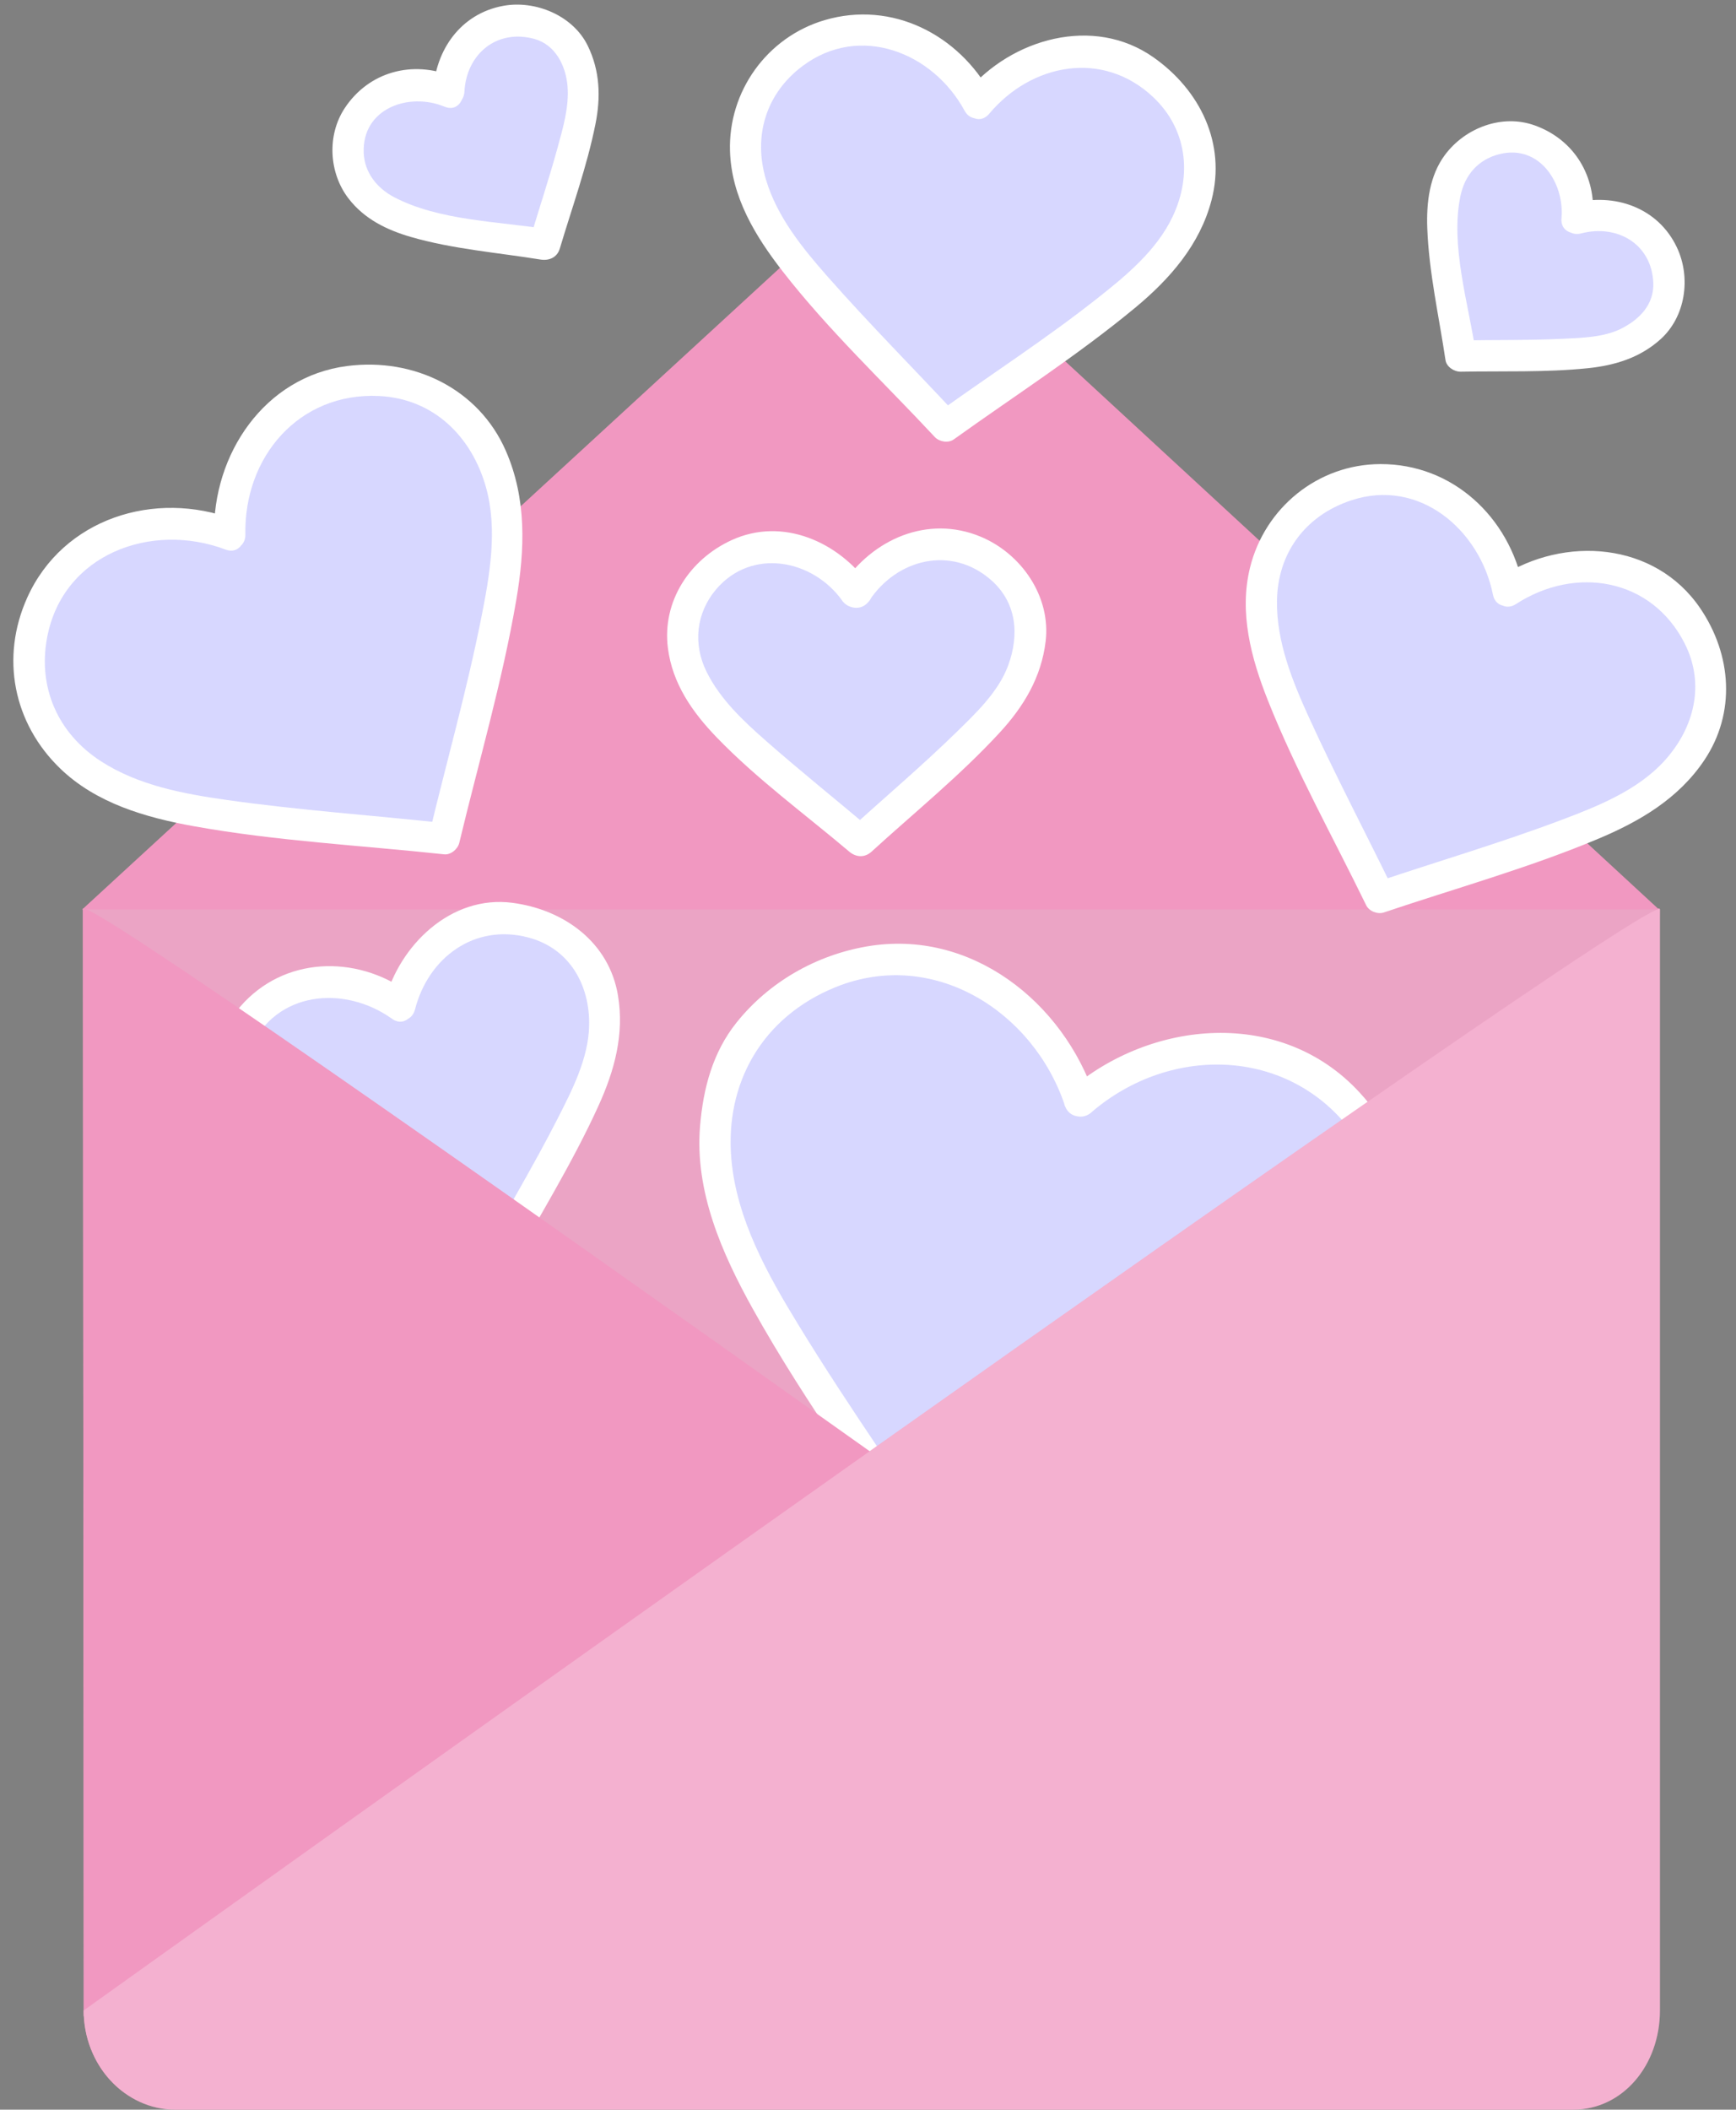 <?xml version="1.0" encoding="UTF-8" standalone="no"?><svg xmlns="http://www.w3.org/2000/svg" xmlns:xlink="http://www.w3.org/1999/xlink" fill="#000000" height="458.3" preserveAspectRatio="xMidYMid meet" version="1" viewBox="-2.9 -1.0 377.2 458.3" width="377.2" zoomAndPan="magnify"><rect x="-2.9" y="-1.0" width="377.2" height="458.3" fill="#808080" stroke="none"/><g><g id="change1_1"><path d="M355.419 437.008L15.302 437.008 15.12 196.365 357.725 196.381z" fill="#f0a7c9"/></g><g id="change2_1"><path d="M355.419 437.008L15.302 437.008 15.12 196.365 357.725 196.381z" fill="#494949" opacity="0.03"/></g><g id="change3_2"><path d="M357.557 196.57L14.954 196.58 186.604 38.759z" fill="#f198c1"/></g><g fill="#d7d7ff" id="change4_1"><path d="M83.993,217.389c-6.418-4.879-14.885-6.854-23.113-3.881 c-11.664,4.211-16.744,18.047-13.686,26.52c5.939,16.441,21.072,19.723,57.24,33.99c18.711-34.084,28.271-46.277,22.336-62.719 c-3.059-8.473-15.812-15.869-27.477-11.662C91.063,202.609,85.81,209.541,83.993,217.389z" fill="inherit"/><path d="M231.771,238.299c-4.377-13.777-14.762-25.426-29.9-29.57 c-21.463-5.865-43.209,9.184-47.473,24.777c-8.275,30.252,10.549,50.701,48.873,108.992c62.656-30.68,89.273-38.691,97.551-68.949 c4.262-15.592-6.809-39.615-28.273-45.486C257.407,223.92,242.544,228.66,231.771,238.299z" fill="inherit"/></g><g fill="#ffffff" id="change5_2"><path d="M85.708,214.456c-11.339-8.104-26.984-7.639-36.384,3.196c-6.897,7.95-8.049,18.703-3.378,27.939 c3.855,7.623,11.245,12.449,18.68,16.107c12.506,6.154,25.956,10.5,38.907,15.594c1.371,0.539,3.162-0.336,3.835-1.562 c6.66-12.102,14.054-23.94,19.778-36.529c3.478-7.646,5.618-15.486,4.237-23.895c-1.908-11.619-11.727-18.697-22.929-20.178 c-13.368-1.767-24.618,9.251-27.735,21.356c-1.093,4.245,5.458,6.045,6.55,1.806c2.902-11.269,12.939-18.745,24.67-15.619 c9,2.398,13.362,10.408,13.17,19.155c-0.155,7.083-3.678,13.961-6.821,20.124c-5.251,10.294-11.215,20.23-16.785,30.353 c1.278-0.521,2.557-1.041,3.835-1.562c-10.711-4.212-21.589-8.059-32.176-12.582c-6.618-2.828-13.377-6.053-18.29-11.455 c-5.048-5.553-6.436-12.908-3.423-19.821c5.498-12.614,20.466-13.97,30.83-6.562C85.851,222.875,89.238,216.979,85.708,214.456z" fill="inherit"/><path d="M235.046,237.396c-6.905-20.708-26.949-36.682-49.576-32.797c-11.085,1.903-21.28,7.732-28.327,16.531 c-5.194,6.485-7.239,14.299-7.929,22.436c-1.205,14.218,4.751,27.752,11.516,39.878c11.758,21.075,26.352,40.634,39.607,60.769 c1.075,1.633,2.914,2.066,4.646,1.219c21.68-10.599,44.087-20.114,65.025-32.154c12.637-7.267,24.613-16.393,30.865-29.935 c7.55-16.354,3.723-33.905-8.396-47.049c-16.975-18.411-45.257-15.851-63.11-0.396c-3.317,2.872,1.509,7.655,4.803,4.803 c17.522-15.167,44.123-14.21,57.622,5.556c8.75,12.813,7.839,27.401-0.306,40.085c-7.18,11.184-19.524,18.254-30.91,24.415 c-19.242,10.412-39.374,19.204-59.021,28.81c1.549,0.406,3.098,0.812,4.646,1.219c-11.812-17.943-24.304-35.484-35.522-53.812 c-6.73-10.995-13.5-23.018-14.662-36.11c-1.478-16.664,6.81-30.964,22.553-37.381c21.25-8.662,43.073,5.178,49.923,25.721 C229.874,243.336,236.436,241.563,235.046,237.396z" fill="inherit"/></g><g fill="#f198c1" id="change3_1"><path d="M15.302,435.607c0,11.896,8.551,21.398,19.324,21.398h301.289c10.773,0,19.828-9.502,19.828-21.398 c0,0-340.629-245.08-340.629-239.127L15.302,435.607z" fill="inherit"/><path d="M357.771,435.754c0,11.896-8.082,21.545-18.855,21.545H35.103c-10.771,0-19.828-9.648-19.828-21.545 c0,0,342.496-245.129,342.496-239.176V435.754z" fill="inherit"/></g><g id="change5_1"><path d="M357.771,435.754c0,11.896-8.082,21.545-18.855,21.545H35.103 c-10.771,0-19.828-9.648-19.828-21.545c0,0,342.496-245.129,342.496-239.176V435.754z" fill="#ffffff" opacity="0.24"/></g><g fill="#d7d7ff" id="change4_2"><path d="M339.778,46.424c0.676-5.205-0.963-10.627-5.311-14.301 c-6.166-5.215-15.621-3.594-19.416,0.885c-7.35,8.689-4.285,18.301-0.594,43.344c25.316-0.502,35.297,0.936,42.652-7.756 c3.789-4.482,3.824-14.078-2.34-19.297C350.423,45.617,344.804,44.902,339.778,46.424z" fill="inherit"/><path d="M324.771,127.299c-1.707-9.518-7.594-18.137-17.279-22.188 c-13.732-5.74-29.447,2.359-33.623,12.338c-8.098,19.348,2.625,34.535,23.016,76.498c44.199-14.941,62.543-17.959,70.641-37.314 c4.172-9.971-1.098-26.857-14.828-32.605C343.013,119.975,332.745,121.838,324.771,127.299z" fill="inherit"/><path d="M183.04,127.77c-4.027-5.982-10.637-10.094-18.457-9.943 c-11.094,0.211-19.385,10.461-19.234,18.523c0.293,15.637,12.176,22.779,38.703,45.277c25.672-23.48,37.277-31.051,36.988-46.695 c-0.156-8.062-8.824-18-19.922-17.793C193.292,117.283,186.847,121.643,183.04,127.77z" fill="inherit"/><path d="M94.614,18.906c-4.758-2.219-10.422-2.303-15.238,0.729 c-6.84,4.295-8.16,13.795-5.043,18.77c6.049,9.637,16.139,9.631,41.123,13.705c7.195-24.277,11.59-33.354,5.541-42.998 c-3.125-4.969-12.262-7.912-19.1-3.619C97.069,8.52,94.685,13.658,94.614,18.906z" fill="inherit"/><path d="M209.616,21.33c-4.312-8.402-12.275-14.77-22.467-15.785 c-14.461-1.438-26.828,10.609-27.879,21.121c-2.037,20.381,12.316,31.504,43.34,64.865c37.016-26.572,53.277-34.623,55.316-55.014 c1.047-10.51-8.695-24.773-23.156-26.219C224.569,9.277,215.513,13.949,209.616,21.33z" fill="inherit"/><path d="M47.019,115.113c-10.043-4.037-21.715-3.582-31.314,3.189 c-13.609,9.602-15.279,29.32-8.305,39.215c13.531,19.182,34.309,18.053,86.219,23.68c12.125-50.797,20.172-69.98,6.637-89.168 c-6.971-9.887-26.113-14.936-39.727-5.338C50.923,93.463,46.585,104.303,47.019,115.113z" fill="inherit"/></g><g fill="#ffffff" id="change5_3"><path d="M47.921,111.838c-17.14-6.475-37.137-0.255-44.901,16.985c-5.879,13.056-3.007,27.318,7.159,37.128 c7.828,7.554,18.556,10.645,28.989,12.526c17.944,3.236,36.341,4.167,54.45,6.116c1.445,0.155,2.953-1.147,3.275-2.494 c4.199-17.529,9.335-34.959,12.379-52.741c1.884-11.01,2.283-22.029-2.273-32.439c-5.914-13.512-20.045-20.268-34.458-18.408 c-18.039,2.328-29.266,19.251-28.919,36.602c0.088,4.375,6.88,4.383,6.793,0c-0.337-16.859,11.649-30.935,29.073-30.082 c11.89,0.583,20.125,8.872,23.205,19.821c2.58,9.171,0.798,19.206-1.018,28.336c-3.149,15.83-7.574,31.416-11.332,47.106 c1.091-0.831,2.183-1.663,3.275-2.494c-15.757-1.696-31.615-2.798-47.311-5.023c-9.407-1.334-19.16-3.161-27.262-8.393 c-9.307-6.011-13.775-15.95-11.706-26.908c3.427-18.147,22.674-25.17,38.776-19.088C50.221,119.939,51.979,113.371,47.921,111.838 z" fill="inherit"/><path d="M212.549,19.616c-7.088-13.087-21.624-20.563-36.278-16.241c-12.569,3.707-20.945,15.539-20.556,28.419 c0.301,9.96,5.453,18.44,11.39,26.087c9.976,12.848,22.035,24.17,33.104,36.052c0.965,1.036,2.92,1.388,4.115,0.531 c13.183-9.445,26.946-18.272,39.448-28.628c7.536-6.243,14.057-13.703,16.57-23.355c3.201-12.288-2.47-23.883-12.604-31.019 c-13.071-9.204-30.881-4.044-40.523,7.468c-2.793,3.333,1.986,8.165,4.803,4.803c9.184-10.963,24.681-13.941,35.607-3.672 c7.432,6.985,8.508,16.957,4.316,25.89c-3.486,7.433-10.178,12.948-16.486,17.92c-11.113,8.757-23.062,16.493-34.559,24.73 c1.371,0.177,2.743,0.354,4.115,0.531c-9.307-9.99-18.946-19.689-27.984-29.925c-5.509-6.24-11.056-13.04-13.484-21.139 c-2.838-9.464-0.047-18.754,7.965-24.746c12.411-9.28,28.321-2.931,35.174,9.724C208.77,26.897,214.635,23.468,212.549,19.616z" fill="inherit"/><path d="M95.517,15.631c-8.731-3.61-18.273-1.087-23.519,6.865c-3.921,5.943-3.414,14.14,0.849,19.653 c3.431,4.437,8.289,6.813,13.58,8.342c9.087,2.626,18.816,3.389,28.126,4.893c1.858,0.3,3.606-0.454,4.178-2.372 c2.666-8.94,5.896-17.826,7.737-26.986c1.191-5.924,1.009-11.625-1.669-17.108c-3.192-6.535-11.366-9.942-18.375-8.645 c-9.246,1.712-14.72,9.576-15.207,18.633c-0.235,4.379,6.559,4.356,6.793,0c0.443-8.243,7.104-13.695,15.226-11.442 c4.578,1.27,6.818,5.869,7.177,10.262c0.366,4.471-0.969,9.008-2.137,13.27c-1.86,6.784-4.086,13.47-6.095,20.21 c1.393-0.791,2.785-1.582,4.178-2.372c-10.735-1.734-23.875-1.848-33.69-7.035c-3.654-1.932-6.351-5.318-6.538-9.518 c-0.434-9.745,9.803-13.315,17.58-10.101C97.76,23.855,99.506,17.28,95.517,15.631z" fill="inherit"/><path d="M343.175,46.424c0.808-9.076-3.964-17.069-12.586-20.173c-7.144-2.572-15.135,0.539-19.495,6.355 c-3.411,4.549-4.077,10.435-3.876,15.941c0.353,9.603,2.553,19.229,3.965,28.708c0.217,1.451,1.906,2.519,3.275,2.494 c9.17-0.168,18.44,0.181,27.576-0.751c5.906-0.603,11.326-2.241,15.816-6.25c5.502-4.913,6.715-13.425,3.606-20.004 c-4.104-8.687-13.605-11.923-22.582-9.594c-4.236,1.099-2.438,7.651,1.807,6.55c7.828-2.03,15.292,2.308,15.646,10.724 c0.199,4.739-3.03,7.992-6.966,9.968c-3.778,1.896-8.532,2-12.652,2.202c-7.405,0.362-14.84,0.227-22.251,0.363 c1.092,0.831,2.184,1.663,3.275,2.494c-1.574-10.564-5.543-23.145-3.311-33.858c0.96-4.609,3.874-7.954,8.474-9.108 c8.714-2.188,14.166,6.296,13.485,13.942C335.994,50.789,342.79,50.751,343.175,46.424z" fill="inherit"/><path d="M185.973,126.055c-6.691-9.333-18.78-14.803-29.884-9.727c-9.142,4.18-15.143,13.307-13.871,23.426 c0.973,7.742,5.302,13.938,10.604,19.434c8.772,9.091,19.203,16.697,28.828,24.84c1.463,1.238,3.349,1.327,4.803,0 c9.342-8.524,19.303-16.585,27.883-25.901c5.242-5.692,9.023-12.019,9.962-19.781c1.18-9.76-5.281-19.109-14.195-22.787 c-11.46-4.728-23.419,0.576-29.995,10.496c-2.428,3.663,3.458,7.061,5.865,3.429c6.019-9.08,17.747-11.982,26.334-4.594 c5.779,4.972,6.32,12.079,3.8,18.802c-2.129,5.681-7.055,10.327-11.286,14.46c-7.465,7.29-15.465,14.042-23.17,21.074 c1.601,0,3.202,0,4.803,0c-7.656-6.478-15.497-12.747-23.024-19.375c-4.919-4.332-9.841-8.95-12.795-14.89 c-3.004-6.04-2.291-12.801,2.076-17.941c7.696-9.058,20.934-6.55,27.397,2.464C182.635,133.009,188.531,129.623,185.973,126.055z" fill="inherit"/><path d="M328.046,126.396c-3.029-15.056-15.303-26.623-31.015-26.578c-13.613,0.039-25.101,9.516-28.312,22.439 c-2.437,9.805,0.232,19.742,3.86,28.875c6.067,15.276,14.183,29.769,21.371,44.529c0.633,1.299,2.483,2.016,3.836,1.561 c15.498-5.224,31.406-9.647,46.508-15.973c9.095-3.809,17.514-8.753,23.11-17.09c6.905-10.289,5.979-22.958-0.902-33.054 c-9.836-14.43-29.529-15.776-43.446-6.739c-3.659,2.375-0.258,8.259,3.428,5.865c12.954-8.411,29.473-5.639,36.666,8.557 c4.525,8.93,2.02,18.472-4.452,25.55c-5.846,6.393-14.467,9.826-22.389,12.809c-13.262,4.995-26.903,9-40.329,13.525 c1.279,0.52,2.558,1.041,3.836,1.561c-6.054-12.431-12.505-24.683-18.251-37.262c-3.628-7.943-7.103-16.481-7.004-25.353 c0.116-10.471,6.17-18.63,16.148-21.928c14.841-4.904,27.959,6.461,30.785,20.511 C322.359,132.494,328.906,130.673,328.046,126.396z" fill="inherit"/></g></g></svg>